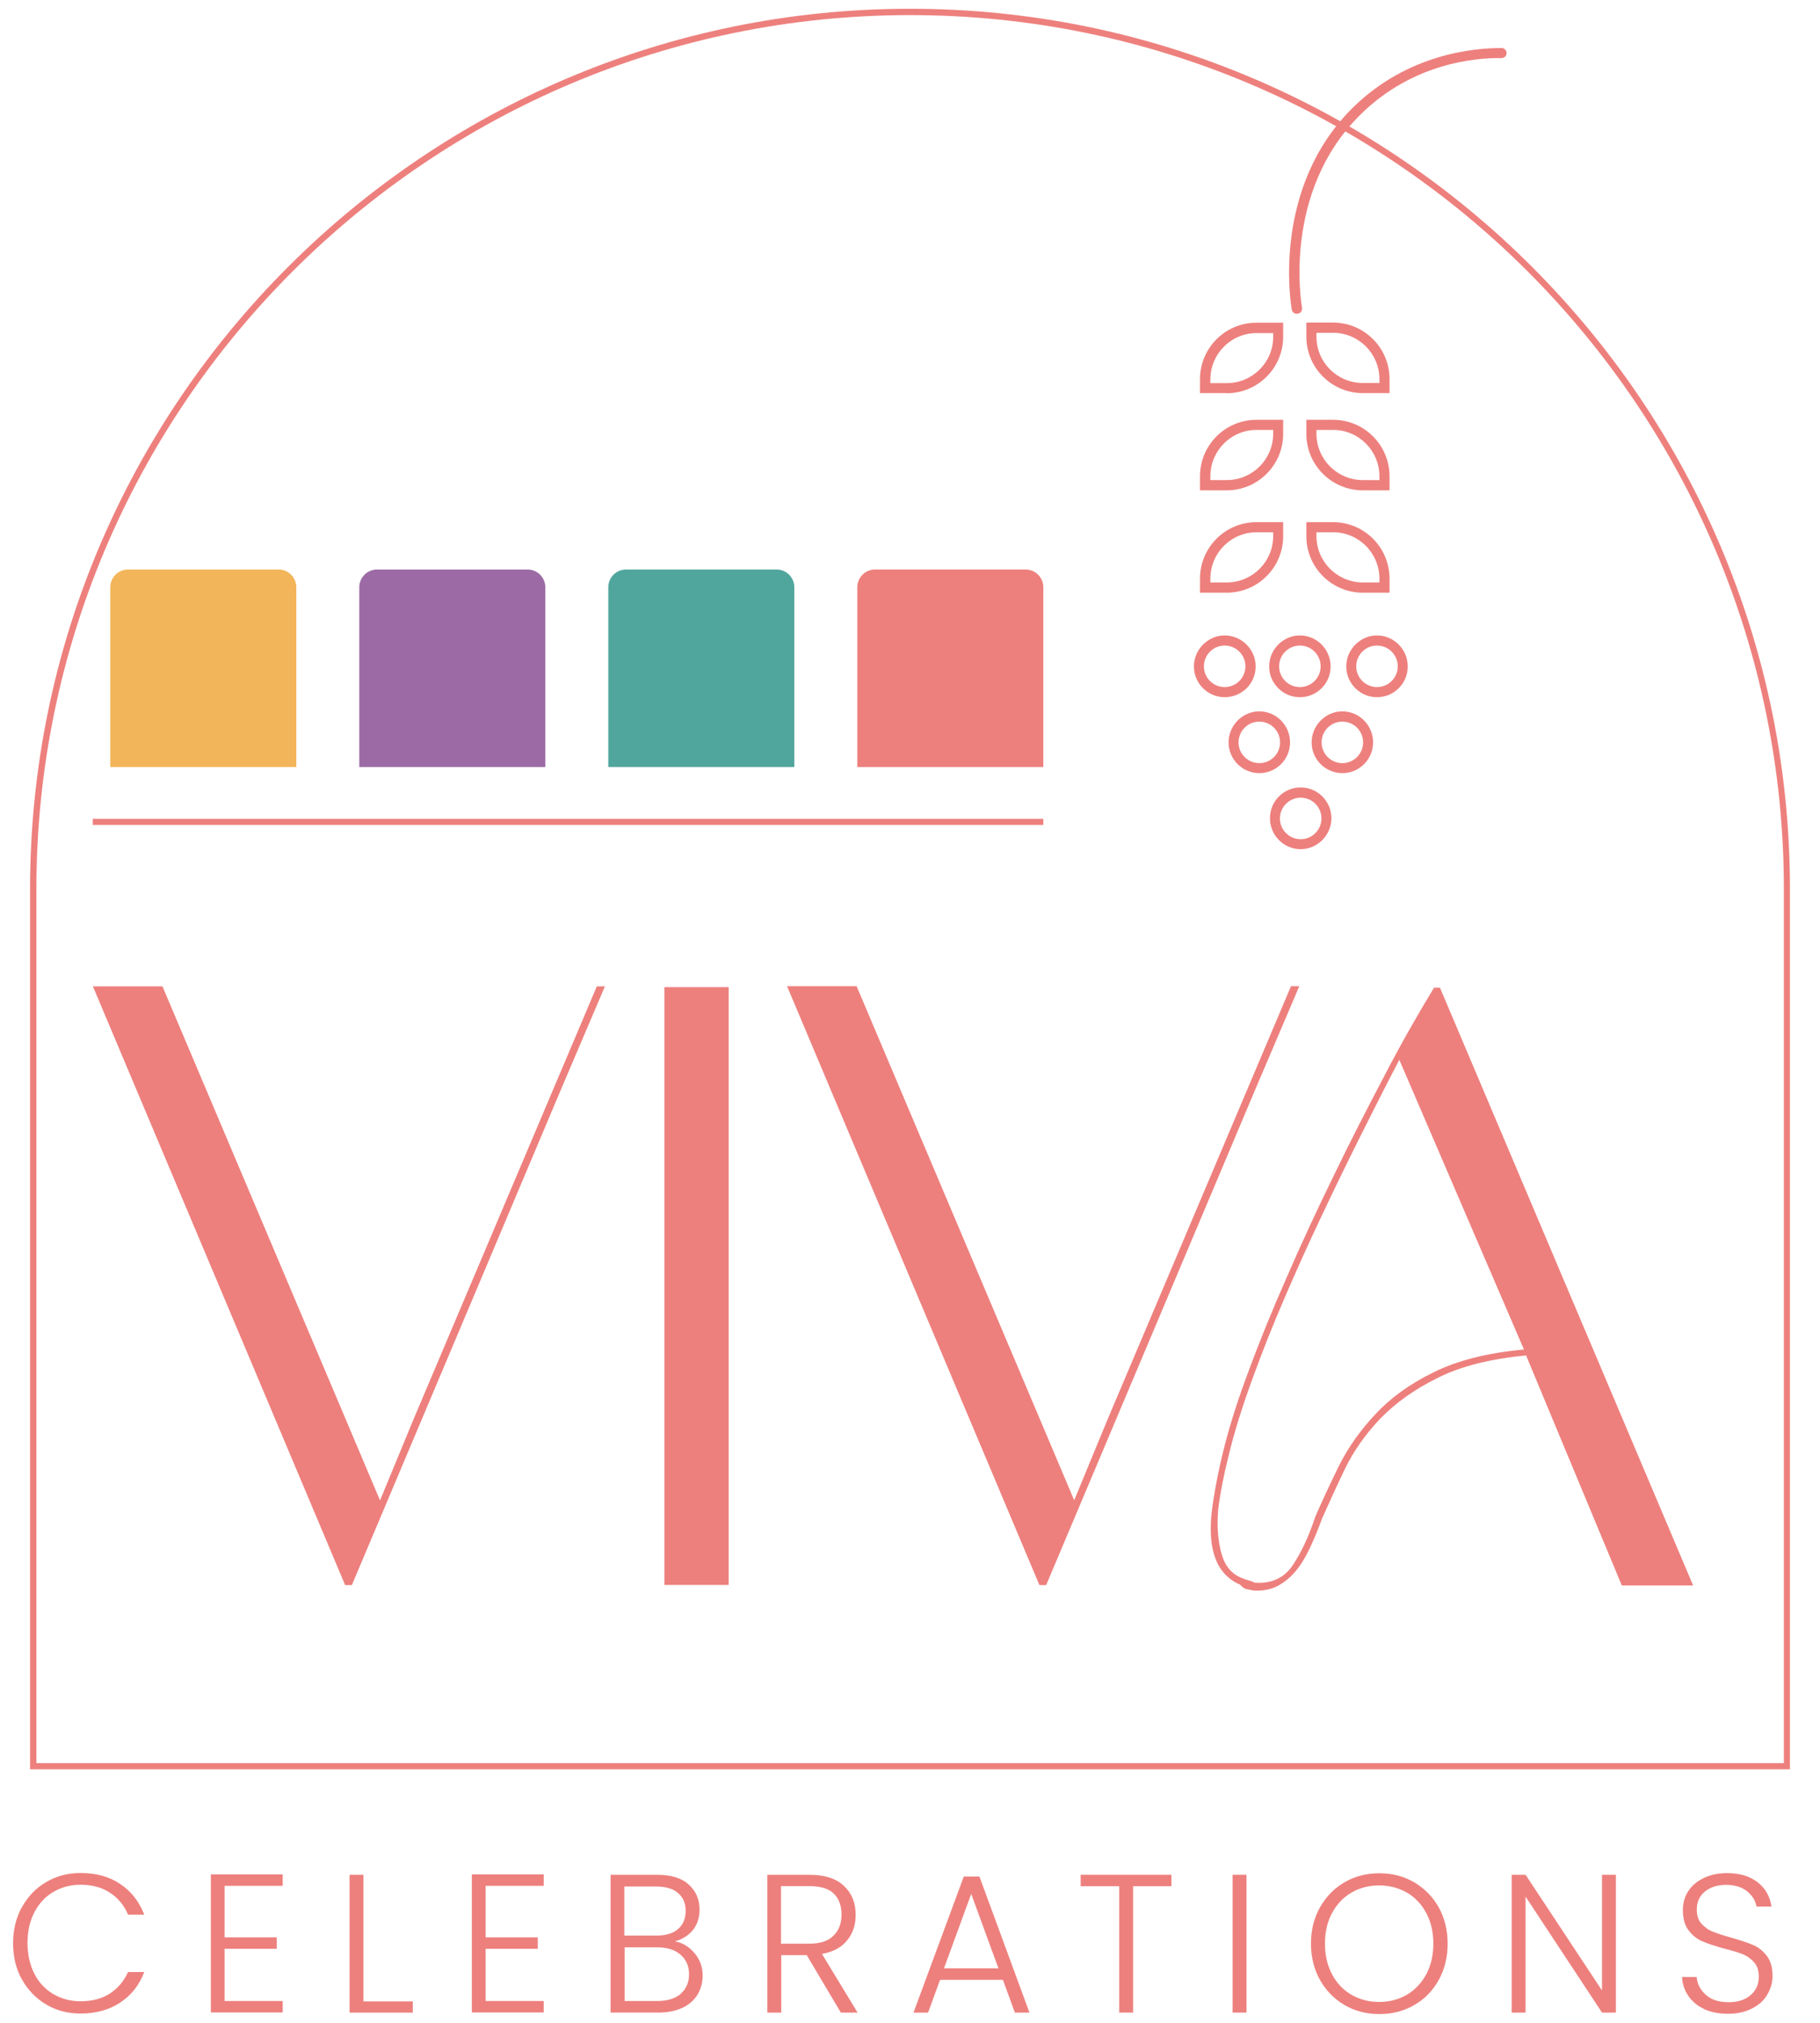 <svg xmlns="http://www.w3.org/2000/svg" id="Layer_1" viewBox="0 0 135 150"><defs><style>      .st0 {        fill: #ed807d;      }      .st1 {        fill: #9c6ba6;      }      .st2 {        fill: #f3b559;      }      .st3 {        fill: #50a69d;      }    </style></defs><path class="st0" d="M96.38,73.12l-3.27,7.67-15.51,36.75h-.5l-18.72-44.41h5.16l16.14,38.12,2.46-5.96,13.62-32.16h.63-.01Z"></path><path class="st0" d="M44.88,73.12l-3.27,7.67-15.51,36.75h-.5L6.89,73.14h5.16l16.14,38.12,2.46-5.96,13.62-32.16h.63-.01Z"></path><path class="st0" d="M49.28,73.2h4.77v44.33h-4.77s0-44.33,0-44.33Z"></path><path class="st0" d="M113.22,100.51c-2.68.25-4.89.81-6.59,1.67-1.73.86-3.13,1.86-4.25,3.02-1.1,1.16-1.98,2.4-2.61,3.71s-1.19,2.53-1.7,3.68c-.29.81-.6,1.54-.91,2.2-.31.67-.66,1.24-1.04,1.7s-.82.82-1.32,1.1c-.5.26-1.1.4-1.82.35-.21-.04-.38-.07-.51-.1-.12-.01-.29-.13-.5-.34-1.73-.75-2.42-2.58-2.08-5.46.18-1.39.47-2.94.91-4.69.44-1.74,1.04-3.62,1.79-5.61.83-2.26,1.8-4.64,2.9-7.13,1.08-2.49,2.24-4.98,3.46-7.47,1.2-2.49,2.45-4.92,3.71-7.31,1.24-2.4,2.49-4.58,3.71-6.59h.44l18.78,44.33h-5.29l-7.09-17.03h.01,0ZM103.79,78.6c-.97,1.85-1.93,3.75-2.91,5.71-.98,1.96-1.95,3.95-2.89,5.95-.95,1.98-1.83,3.97-2.68,5.93s-1.6,3.85-2.26,5.65c-.75,2.02-1.35,3.87-1.79,5.59s-.75,3.25-.91,4.58c-.09,1.3.01,2.4.29,3.3.26.89.79,1.46,1.54,1.73.21.09.37.13.47.16s.25.07.41.16c1.26.09,2.2-.35,2.83-1.29s1.19-2.14,1.68-3.62c.51-1.17,1.1-2.43,1.76-3.78.67-1.33,1.57-2.61,2.68-3.79,1.1-1.19,2.53-2.24,4.31-3.11,1.76-.88,4-1.45,6.72-1.7l-9.24-21.47h.01-.03Z"></path><path class="st0" d="M132.76,131.2H2.23v-65.28C2.23,29.93,31.51.65,67.51.65s65.26,29.28,65.26,65.26v65.28h-.01ZM2.7,130.74h129.62v-64.81C132.32,30.19,103.24,1.12,67.51,1.12S2.7,30.19,2.7,65.93c0,0,0,64.81,0,64.81Z"></path><path class="st2" d="M9.48,42.23h11.18c.73,0,1.32.59,1.32,1.32v13.33h-13.8v-13.33c0-.73.59-1.32,1.32-1.32h-.01Z"></path><path class="st1" d="M27.95,42.23h11.18c.73,0,1.32.59,1.32,1.32v13.33h-13.8v-13.33c0-.73.59-1.32,1.32-1.32h-.01Z"></path><path class="st3" d="M46.42,42.23h11.18c.73,0,1.32.59,1.32,1.32v13.33h-13.8v-13.33c0-.73.59-1.32,1.32-1.32h-.01Z"></path><path class="st0" d="M64.89,42.23h11.18c.73,0,1.32.59,1.32,1.32v13.33h-13.8v-13.33c0-.73.59-1.32,1.32-1.32h-.01Z"></path><rect class="st0" x="6.88" y="60.72" width="70.51" height=".45"></rect><path class="st0" d="M1.63,141.42c.44-.79,1.04-1.42,1.8-1.86.76-.45,1.61-.67,2.55-.67,1.14,0,2.12.26,2.93.81.82.54,1.41,1.3,1.79,2.28h-1.2c-.29-.69-.73-1.23-1.35-1.63-.6-.4-1.32-.59-2.17-.59-.75,0-1.42.18-2.02.53-.6.35-1.07.86-1.41,1.51-.34.66-.51,1.42-.51,2.28s.18,1.63.51,2.28.81,1.16,1.41,1.51c.6.35,1.27.53,2.02.53.85,0,1.57-.19,2.17-.57.6-.4,1.04-.92,1.35-1.6h1.2c-.37.98-.97,1.73-1.79,2.27s-1.8.81-2.93.81c-.94,0-1.79-.22-2.55-.67s-1.36-1.07-1.8-1.85-.66-1.68-.66-2.69.22-1.9.66-2.69h0Z"></path><path class="st0" d="M16.66,139.85v3.81h3.87v.85h-3.87v3.87h4.31v.85h-5.33v-10.24h5.33v.85h-4.31Z"></path><path class="st0" d="M26.94,148.41h3.68v.83h-4.69v-10.22h1.03v9.39h-.01Z"></path><path class="st0" d="M36.02,139.85v3.81h3.87v.85h-3.87v3.87h4.31v.85h-5.33v-10.24h5.33v.85h-4.31Z"></path><path class="st0" d="M51.52,144.83c.4.48.6,1.03.6,1.67,0,.51-.13.98-.38,1.41-.26.41-.63.75-1.13.98s-1.1.35-1.79.35h-3.53v-10.22h3.43c1.03,0,1.82.23,2.36.72s.81,1.1.81,1.86c0,.63-.18,1.14-.51,1.54s-.79.67-1.32.82c.57.1,1.07.4,1.46.88h0ZM46.3,143.53h2.39c.69,0,1.23-.16,1.6-.48.38-.32.57-.78.57-1.35s-.19-1.01-.57-1.33c-.37-.32-.92-.48-1.64-.48h-2.34v3.65h0ZM50.48,147.85c.41-.35.63-.83.63-1.45s-.22-1.1-.64-1.46c-.42-.37-1.01-.54-1.74-.54h-2.4v3.98h2.43c.75,0,1.32-.18,1.74-.53h-.01Z"></path><path class="st0" d="M62.37,149.24l-2.53-4.26h-1.89v4.26h-1.03v-10.22h3.08c1.14,0,2.01.26,2.59.82.59.54.88,1.26.88,2.15,0,.75-.21,1.38-.63,1.89-.42.53-1.04.86-1.87,1.01l2.64,4.35h-1.23ZM57.95,144.13h2.07c.81,0,1.41-.19,1.8-.59.41-.4.6-.91.6-1.57s-.19-1.19-.59-1.57c-.38-.37-1.01-.54-1.85-.54h-2.05v4.25h.01Z"></path><path class="st0" d="M74.37,146.81h-4.64l-.89,2.43h-1.08l3.73-10.09h1.16l3.71,10.09h-1.08s-.89-2.43-.89-2.43ZM74.06,145.96l-2.02-5.52-2.02,5.52h4.04Z"></path><path class="st0" d="M86.89,139.02v.85h-2.84v9.37h-1.03v-9.37h-2.86v-.85h6.72Z"></path><path class="st0" d="M92.46,139.02v10.22h-1.03v-10.22h1.03Z"></path><path class="st0" d="M99.73,148.68c-.76-.45-1.38-1.07-1.82-1.86s-.67-1.7-.67-2.69.22-1.9.67-2.69,1.05-1.42,1.82-1.86c.76-.45,1.63-.67,2.58-.67s1.82.22,2.59.67c.76.45,1.38,1.07,1.82,1.86.44.79.66,1.7.66,2.69s-.22,1.9-.66,2.69-1.04,1.42-1.82,1.86c-.76.45-1.64.67-2.59.67s-1.8-.22-2.58-.67ZM104.35,147.92c.6-.35,1.08-.86,1.44-1.51.35-.66.53-1.42.53-2.28s-.18-1.63-.53-2.28c-.35-.64-.82-1.16-1.44-1.51s-1.29-.53-2.05-.53-1.45.18-2.05.53-1.08.85-1.44,1.51c-.35.64-.53,1.42-.53,2.28s.18,1.63.53,2.28.82,1.16,1.44,1.51c.6.35,1.29.53,2.05.53s1.45-.18,2.05-.53Z"></path><path class="st0" d="M119.86,149.24h-1.03l-5.67-8.6v8.6h-1.03v-10.22h1.03l5.67,8.58v-8.58h1.03v10.22Z"></path><path class="st0" d="M126.44,148.99c-.51-.23-.91-.56-1.2-.98s-.45-.88-.47-1.41h1.08c.04.5.26.94.66,1.3.4.38.97.57,1.71.57.69,0,1.24-.18,1.64-.53s.6-.81.6-1.35c0-.44-.1-.79-.34-1.07-.23-.26-.51-.47-.83-.6s-.79-.28-1.38-.42c-.69-.19-1.23-.37-1.63-.54s-.75-.45-1.03-.82-.42-.86-.42-1.51c0-.53.13-1,.41-1.41.26-.41.66-.73,1.16-.97s1.07-.35,1.71-.35c.95,0,1.7.23,2.28.69s.91,1.07,1.01,1.79h-1.11c-.07-.42-.29-.79-.69-1.13-.4-.32-.92-.48-1.58-.48-.62,0-1.13.16-1.54.48-.41.32-.62.78-.62,1.35,0,.42.1.78.34,1.04s.51.47.85.6.79.29,1.36.44c.67.19,1.2.37,1.61.54s.76.45,1.04.82.42.86.42,1.49c0,.48-.13.92-.38,1.36s-.63.78-1.13,1.04-1.1.4-1.79.4-1.26-.12-1.79-.35h-.01.03Z"></path><path class="st0" d="M90.84,51.7c-1.26,0-2.28-1.03-2.28-2.28s1.03-2.3,2.28-2.3,2.3,1.03,2.3,2.3-1.03,2.28-2.3,2.28ZM90.84,47.87c-.85,0-1.54.69-1.54,1.54s.69,1.54,1.54,1.54,1.54-.69,1.54-1.54-.69-1.54-1.54-1.54Z"></path><path class="st0" d="M96.42,51.7c-1.26,0-2.28-1.03-2.28-2.28s1.03-2.3,2.28-2.3,2.28,1.03,2.28,2.3-1.03,2.28-2.28,2.28ZM96.42,47.87c-.85,0-1.54.69-1.54,1.54s.69,1.54,1.54,1.54,1.54-.69,1.54-1.54-.69-1.54-1.54-1.54Z"></path><path class="st0" d="M102.14,51.7c-1.26,0-2.28-1.03-2.28-2.28s1.03-2.3,2.28-2.3,2.28,1.03,2.28,2.3-1.03,2.28-2.28,2.28ZM102.14,47.87c-.85,0-1.54.69-1.54,1.54s.69,1.54,1.54,1.54,1.54-.69,1.54-1.54-.69-1.54-1.54-1.54Z"></path><path class="st0" d="M99.57,57.33c-1.26,0-2.28-1.03-2.28-2.28s1.03-2.3,2.28-2.3,2.28,1.03,2.28,2.3-1.03,2.28-2.28,2.28ZM99.57,53.51c-.85,0-1.54.69-1.54,1.54s.69,1.54,1.54,1.54,1.54-.69,1.54-1.54-.69-1.54-1.54-1.54Z"></path><path class="st0" d="M93.41,57.33c-1.26,0-2.28-1.03-2.28-2.28s1.03-2.3,2.28-2.3,2.28,1.03,2.28,2.3-1.03,2.28-2.28,2.28ZM93.41,53.51c-.85,0-1.54.69-1.54,1.54s.69,1.54,1.54,1.54,1.54-.69,1.54-1.54-.69-1.54-1.54-1.54Z"></path><path class="st0" d="M96.48,62.97c-1.26,0-2.28-1.03-2.28-2.3s1.03-2.28,2.28-2.28,2.28,1.03,2.28,2.28-1.03,2.3-2.28,2.3ZM96.48,59.15c-.85,0-1.54.69-1.54,1.54s.69,1.54,1.54,1.54,1.54-.69,1.54-1.54-.69-1.54-1.54-1.54Z"></path><path class="st0" d="M90.99,29.15h-1.98v-1.03c0-2.31,1.87-4.19,4.19-4.19h1.98v1.04c0,2.31-1.87,4.19-4.19,4.19h0ZM89.77,28.41h1.23c1.9,0,3.44-1.54,3.44-3.43v-.28h-1.23c-1.9,0-3.43,1.54-3.43,3.44v.28h-.01Z"></path><path class="st0" d="M103.07,29.15h-1.98c-2.31,0-4.19-1.87-4.19-4.19v-1.04h1.98c2.31,0,4.19,1.87,4.19,4.19v1.03h0ZM97.65,24.69v.28c0,1.9,1.54,3.43,3.44,3.43h1.23v-.28c0-1.9-1.54-3.44-3.43-3.44h-1.24Z"></path><path class="st0" d="M103.07,36.36h-1.98c-2.31,0-4.19-1.87-4.19-4.19v-1.04h1.98c2.31,0,4.19,1.87,4.19,4.19v1.04ZM97.65,31.88v.28c0,1.9,1.54,3.44,3.44,3.44h1.23v-.28c0-1.9-1.54-3.44-3.43-3.44h-1.24Z"></path><path class="st0" d="M90.99,36.36h-1.98v-1.04c0-2.31,1.87-4.19,4.19-4.19h1.98v1.04c0,2.31-1.87,4.19-4.19,4.19ZM89.77,35.6h1.23c1.9,0,3.44-1.54,3.44-3.44v-.28h-1.23c-1.9,0-3.43,1.54-3.43,3.44v.28h-.01Z"></path><path class="st0" d="M90.99,43.95h-1.98v-1.04c0-2.31,1.87-4.19,4.19-4.19h1.98v1.04c0,2.31-1.87,4.19-4.19,4.19ZM89.77,43.19h1.23c1.9,0,3.44-1.54,3.44-3.44v-.28h-1.23c-1.9,0-3.43,1.54-3.43,3.44v.28h-.01Z"></path><path class="st0" d="M103.07,43.95h-1.98c-2.31,0-4.19-1.87-4.19-4.19v-1.04h1.98c2.31,0,4.19,1.87,4.19,4.19v1.04ZM97.65,39.47v.28c0,1.9,1.54,3.44,3.44,3.44h1.23v-.28c0-1.9-1.54-3.44-3.43-3.44h-1.24Z"></path><path class="st0" d="M96.19,23.27c-.18,0-.34-.13-.37-.31-.07-.37-1.52-8.98,4.5-14.95,4.12-4.07,9.12-4.45,11.06-4.45.21,0,.38.18.37.38,0,.21-.18.38-.38.37-1.86-.04-6.61.35-10.5,4.23-5.74,5.7-4.35,13.94-4.29,14.28.03.21-.1.41-.31.44h-.07Z"></path></svg>
